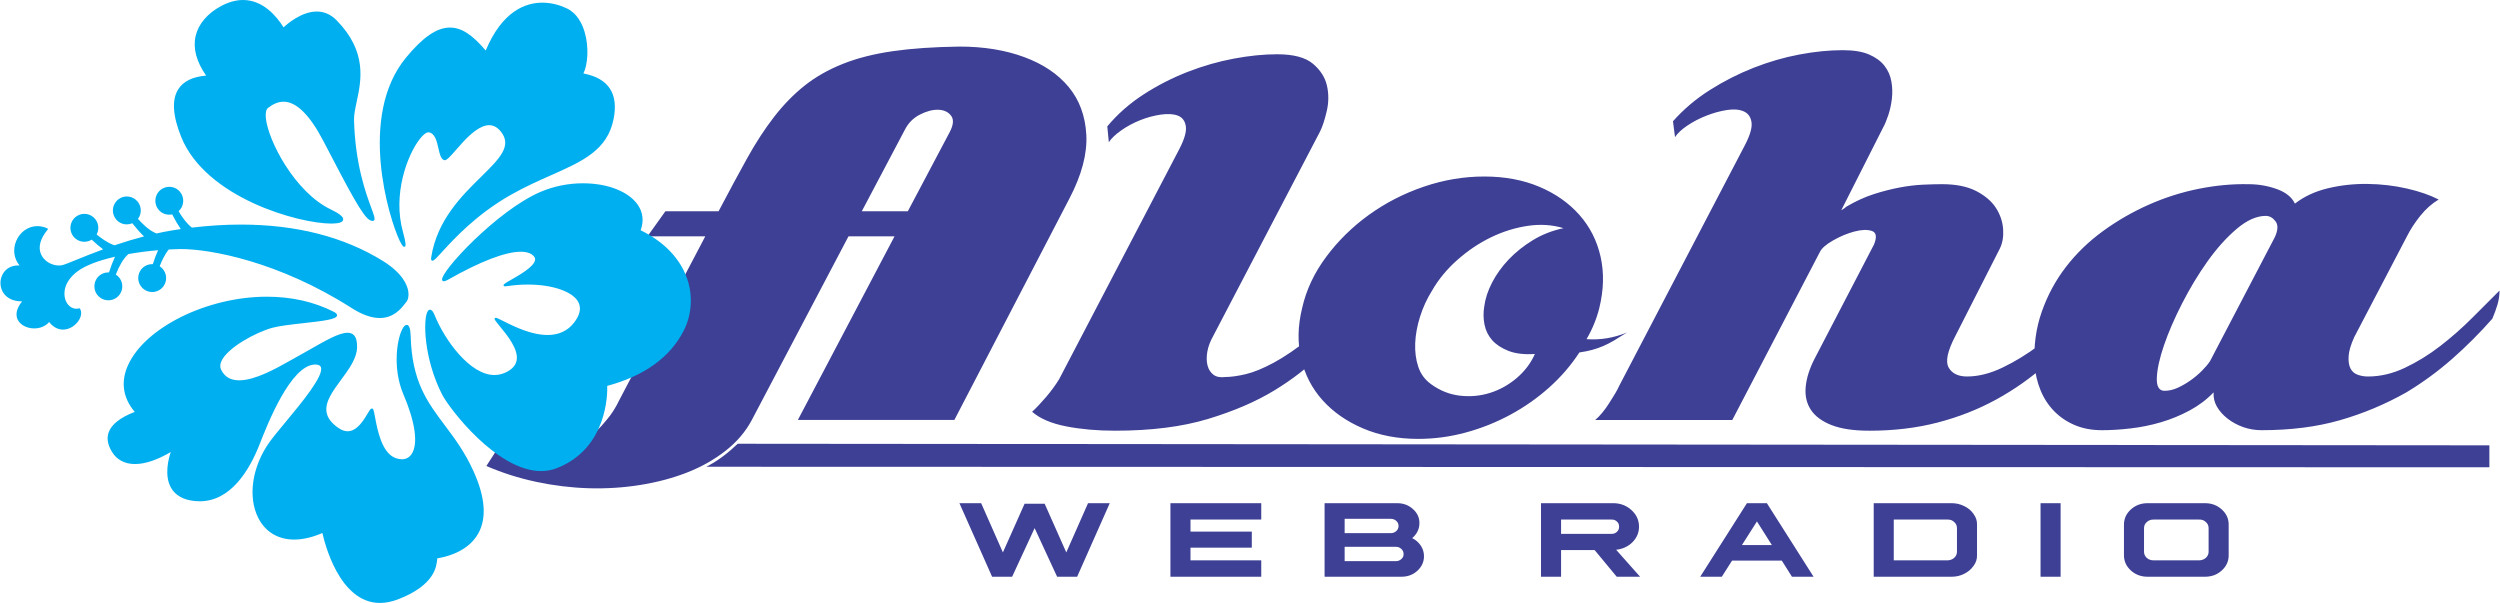 <svg xmlns="http://www.w3.org/2000/svg" xmlns:xlink="http://www.w3.org/1999/xlink" xmlns:xodm="http://www.corel.com/coreldraw/odm/2003" xml:space="preserve" width="3201px" height="772px" style="shape-rendering:geometricPrecision; text-rendering:geometricPrecision; image-rendering:optimizeQuality; fill-rule:evenodd; clip-rule:evenodd" viewBox="0 0 3201 772.3"> <defs> <style type="text/css"> .fil2 {fill:#3E4095} .fil1 {fill:#00AFEF} .fil0 {fill:#3E4095;fill-rule:nonzero} </style> </defs> <g id="Layer_x0020_1">  <path class="fil0" d="M1221.82 537.93l-200.47 0 123.82 -235.2 -58.96 0 -123.82 235.2c-7.87,14.85 -19,27.95 -33.42,39.31 -14.41,11.35 -30.79,20.63 -49.13,27.84 -18.35,7.21 -38.33,12.56 -59.95,16.05 -21.62,3.49 -43.67,4.91 -66.17,4.26 -22.49,-0.66 -44.98,-3.39 -67.48,-8.19 -22.49,-4.8 -43.78,-11.58 -63.87,-20.31l13.1 -20.31c13.1,6.55 26.31,10.26 39.64,11.14 13.32,0.87 26.09,-0.66 38.32,-4.59 12.23,-3.93 23.7,-9.83 34.4,-17.69 10.7,-7.86 20.2,-17.03 28.5,-27.51 6.11,-6.99 11.57,-15.51 16.37,-25.55l110.07 -209.65 -74.03 0 22.93 -32.1 68.13 0c13.1,-24.89 25.22,-47.39 36.36,-67.48 11.14,-20.09 22.71,-37.89 34.72,-53.39 12.01,-15.51 25.01,-28.83 38.98,-39.97 13.98,-11.13 30.25,-20.42 48.81,-27.84 18.56,-7.43 39.97,-12.88 64.21,-16.38 24.24,-3.49 52.74,-5.46 85.49,-5.9 31.01,0 58.64,4.48 82.88,13.44 24.24,8.95 43.24,21.72 56.99,38.32 13.76,16.6 21.3,37.02 22.61,61.26 1.31,24.24 -5.9,51.42 -21.62,81.56l-147.41 283.68zm-5.9 -368.85c4.81,-9.17 5.35,-16.16 1.64,-20.96 -3.71,-4.81 -9.17,-7.32 -16.38,-7.54 -7.2,-0.21 -15.06,1.86 -23.58,6.23 -8.52,4.37 -14.96,10.92 -19.33,19.65l-55.03 104.17 58.96 0 53.72 -101.55zm520.19 208.99c-0.44,6.12 -1.1,12.12 -1.97,18.02 -0.87,5.9 -3.06,11.9 -6.55,18.02 -10.05,11.35 -22.6,24.89 -37.67,40.61 -15.07,15.73 -34.4,30.8 -57.98,45.21 -23.59,14.41 -51.98,26.64 -85.17,36.69 -33.19,10.04 -72.94,15.07 -119.24,15.07 -22.71,0 -43.56,-1.86 -62.56,-5.57 -19,-3.72 -33.52,-9.94 -43.57,-18.67 5.24,-4.81 11.14,-11.03 17.69,-18.68 6.55,-7.64 12.23,-15.39 17.03,-23.25l153.96 -294.82c6.55,-12.66 9.28,-22.38 8.19,-29.15 -1.09,-6.77 -4.47,-11.25 -10.15,-13.43 -5.68,-2.19 -13,-2.62 -21.95,-1.31 -8.95,1.31 -17.8,3.71 -26.53,7.2 -8.74,3.5 -16.82,7.87 -24.24,13.11 -7.43,5.24 -12.67,10.26 -15.73,15.07l-1.96 -20.31c13.1,-15.73 28.61,-29.38 46.51,-40.95 17.91,-11.57 36.69,-21.18 56.34,-28.83 19.66,-7.64 39.42,-13.32 59.29,-17.03 19.88,-3.71 38.33,-5.57 55.36,-5.57 20.97,0 36.26,4.04 45.86,12.12 9.61,8.08 15.62,17.47 18.02,28.17 2.4,10.7 2.29,21.62 -0.33,32.76 -2.62,11.14 -5.46,19.76 -8.51,25.88l-136.93 262.05c-3.93,6.99 -6.44,13.76 -7.53,20.31 -1.09,6.55 -0.99,12.34 0.33,17.36 1.3,5.03 3.82,8.96 7.53,11.8 3.71,2.84 8.84,3.82 15.4,2.95 6.98,0 15.61,-1.21 25.87,-3.61 10.27,-2.4 22.28,-7.31 36.04,-14.74 13.75,-7.42 29.26,-18.01 46.51,-31.77 17.25,-13.76 36.8,-32 58.64,-54.71zm347.22 47.83c-6.11,3.93 -11.57,7.31 -16.38,10.15 -4.8,2.84 -9.5,5.24 -14.08,7.21 -4.59,1.96 -9.28,3.6 -14.09,4.91 -4.8,1.31 -10.26,2.41 -16.38,3.28 -10.48,16.16 -23.25,31.01 -38.32,44.55 -15.07,13.54 -31.67,25.22 -49.79,35.05 -18.13,9.82 -37.24,17.47 -57.33,22.93 -20.09,5.46 -40.4,8.19 -60.93,8.19 -26.2,0 -49.79,-4.48 -70.75,-13.43 -20.97,-8.96 -38.22,-20.97 -51.76,-36.04 -13.54,-15.06 -22.71,-32.75 -27.51,-53.06 -4.81,-20.31 -4.37,-42.04 1.31,-65.19 5.24,-23.15 15.5,-44.98 30.79,-65.51 15.29,-20.53 33.52,-38.44 54.7,-53.72 21.19,-15.29 44.55,-27.3 70.1,-36.04 25.55,-8.73 51.43,-13.1 77.64,-13.1 26.2,0 49.68,4.37 70.42,13.1 20.75,8.74 37.89,20.75 51.43,36.04 13.54,15.28 22.61,33.19 27.19,53.72 4.59,20.53 4.04,42.36 -1.64,65.51 -3.49,13.98 -8.95,27.3 -16.37,39.97 17.47,1.31 34.72,-1.53 51.75,-8.52zm-81.24 -133.65c-14.41,-4.37 -29.7,-5.35 -45.86,-2.95 -16.16,2.4 -31.88,7.32 -47.17,14.74 -15.28,7.43 -29.59,17.04 -42.91,28.83 -13.32,11.79 -24.13,24.89 -32.43,39.31 -6.55,10.48 -11.68,21.62 -15.39,33.41 -3.72,11.79 -5.79,23.15 -6.23,34.07 -0.43,10.92 0.88,20.96 3.93,30.13 3.06,9.18 8.52,16.6 16.38,22.28 11.36,8.3 23.7,13.21 37.02,14.74 13.32,1.53 26.2,0.33 38.65,-3.6 12.45,-3.94 23.81,-10.27 34.07,-19 10.26,-8.74 18.02,-19 23.26,-30.8 -13.54,0.88 -24.79,-0.43 -33.74,-3.93 -8.96,-3.49 -15.95,-8.08 -20.97,-13.75 -5.02,-5.68 -8.3,-12.34 -9.83,-19.99 -1.52,-7.64 -1.63,-15.39 -0.32,-23.25 1.31,-10.05 4.69,-20.31 10.15,-30.8 5.46,-10.48 12.56,-20.3 21.29,-29.48 8.74,-9.17 19,-17.36 30.8,-24.56 11.79,-7.21 24.89,-12.34 39.3,-15.4zm685.28 79.93c0.87,6.55 0.22,13.43 -1.96,20.63 -2.19,7.21 -5.03,12.34 -8.52,15.4 -17.47,20.96 -36.14,40.29 -56.02,57.98 -19.87,17.69 -41.38,32.87 -64.53,45.53 -23.14,12.67 -48.15,22.49 -75.01,29.48 -26.86,6.99 -56.02,10.49 -87.46,10.49 -20.09,0 -36.25,-2.41 -48.48,-7.21 -12.23,-4.81 -21.08,-11.36 -26.53,-19.66 -5.46,-8.29 -7.65,-18.12 -6.56,-29.48 1.1,-11.35 4.92,-23.36 11.47,-36.03l76 -146.1c3.93,-9.61 3.05,-15.39 -2.63,-17.36 -5.67,-1.96 -13.1,-1.74 -22.27,0.66 -9.17,2.4 -18.35,6.22 -27.52,11.46 -9.17,5.24 -14.85,10.27 -17.03,15.07l-112.03 214.89 -175.58 0c3.06,-2.62 6.12,-5.79 9.18,-9.5 3.05,-3.72 5.89,-7.65 8.51,-11.8 2.62,-4.14 5.13,-8.18 7.54,-12.12 2.4,-3.93 4.25,-7.42 5.57,-10.48l161.16 -308.57c6.55,-12.66 9.28,-22.38 8.19,-29.15 -1.09,-6.77 -4.48,-11.36 -10.16,-13.76 -5.67,-2.4 -12.77,-2.95 -21.29,-1.64 -8.52,1.31 -17.25,3.71 -26.2,7.21 -8.96,3.49 -17.15,7.75 -24.57,12.77 -7.43,5.03 -12.67,9.94 -15.72,14.74l-2.63 -20.3c13.54,-15.29 29.27,-28.61 47.17,-39.97 17.91,-11.35 36.58,-20.85 56.02,-28.5 19.43,-7.64 38.98,-13.32 58.63,-17.03 19.66,-3.71 38.22,-5.57 55.69,-5.57 13.98,0 25.22,1.86 33.74,5.57 8.52,3.71 15.07,8.52 19.65,14.41 4.59,5.9 7.54,12.56 8.85,19.98 1.31,7.43 1.53,14.85 0.65,22.28 -0.87,7.42 -2.4,14.41 -4.58,20.96 -2.18,6.55 -4.37,11.8 -6.55,15.73l-53.72 106.13c3.05,-1.75 5.24,-3.28 6.55,-4.59 11.79,-6.98 23.47,-12.33 35.05,-16.05 11.57,-3.71 22.6,-6.55 33.08,-8.51 10.48,-1.97 20.42,-3.17 29.81,-3.61 9.39,-0.43 17.58,-0.65 24.57,-0.65 17.91,0 32.54,2.95 43.89,8.84 11.36,5.9 19.77,13.11 25.23,21.62 5.46,8.52 8.51,17.58 9.17,27.19 0.65,9.61 -0.77,17.91 -4.26,24.9l-57 112.02c-10.04,19.22 -12.88,32.65 -8.51,40.3 4.36,7.64 12.22,11.46 23.58,11.46 14.41,0 29.59,-3.82 45.53,-11.46 15.94,-7.65 31.45,-17.15 46.52,-28.5 15.07,-11.36 29.26,-23.37 42.58,-36.04 13.32,-12.66 24.57,-24.02 33.74,-34.06zm513.63 0c0,6.11 -0.87,12.12 -2.62,18.01 -1.75,5.9 -3.93,11.91 -6.55,18.02 -16.16,18.34 -33.3,35.49 -51.43,51.43 -18.13,15.94 -37.67,30.24 -58.63,42.91 -27.08,15.29 -55.47,27.19 -85.17,35.7 -29.7,8.52 -63.11,12.78 -100.24,12.78 -8.3,0 -16.16,-1.31 -23.58,-3.93 -7.43,-2.62 -14.09,-6.23 -19.99,-10.81 -5.89,-4.59 -10.48,-9.72 -13.75,-15.4 -3.28,-5.67 -4.7,-11.79 -4.26,-18.34 -8.74,9.17 -19,16.92 -30.79,23.26 -11.8,6.33 -24.03,11.35 -36.69,15.06 -12.67,3.72 -25.55,6.34 -38.66,7.87 -13.1,1.53 -25.33,2.29 -36.68,2.29 -13.11,0 -24.79,-2.18 -35.05,-6.55 -10.27,-4.37 -19.11,-10.37 -26.54,-18.02 -7.42,-7.64 -13.21,-16.59 -17.36,-26.86 -4.15,-10.26 -6.66,-21.07 -7.53,-32.43 -1.31,-24.02 1.75,-46.62 9.17,-67.8 7.43,-21.19 17.8,-40.4 31.12,-57.66 13.32,-17.25 29.15,-32.54 47.5,-45.86 18.34,-13.32 37.89,-24.57 58.63,-33.74 20.75,-9.17 42.04,-15.94 63.88,-20.31 21.84,-4.36 43.02,-6.33 63.55,-5.89 12.66,0 24.78,2.07 36.36,6.22 11.57,4.15 19.32,10.37 23.26,18.67 11.79,-9.17 25.87,-15.72 42.25,-19.65 16.38,-3.93 33.3,-5.79 50.78,-5.57 17.46,0.22 34.28,2.18 50.44,5.9 16.16,3.71 29.7,8.4 40.62,14.08 -8.74,5.24 -16.6,12.23 -23.59,20.97 -6.98,8.73 -12.66,17.47 -17.03,26.2l-67.48 129.06c-4.37,9.61 -6.77,17.69 -7.2,24.24 -0.44,6.56 0.32,11.8 2.29,15.73 1.96,3.93 5.02,6.66 9.17,8.19 4.15,1.53 8.63,2.29 13.43,2.29 15.72,0 31.45,-3.71 47.17,-11.14 15.72,-7.42 30.79,-16.7 45.21,-27.84 14.41,-11.14 28.06,-23.15 40.94,-36.03 12.89,-12.89 24.57,-24.57 35.05,-35.05zm-287.61 -68.79c3.94,-8.74 4.15,-15.4 0.66,-19.99 -3.49,-4.58 -7.64,-6.87 -12.45,-6.87 -11.79,0 -24.24,5.57 -37.34,16.7 -13.1,11.14 -25.55,25.01 -37.34,41.6 -11.8,16.6 -22.61,34.51 -32.43,53.72 -9.83,19.22 -17.58,37.13 -23.26,53.73 -5.68,16.59 -8.74,30.46 -9.17,41.6 -0.44,11.14 2.84,16.7 9.82,16.7 5.68,0 11.36,-1.31 17.04,-3.93 5.68,-2.62 11.13,-5.78 16.38,-9.5 5.24,-3.71 10.04,-7.75 14.41,-12.12 4.37,-4.36 7.86,-8.51 10.48,-12.44l83.2 -159.2z"></path> <path class="fil1" d="M553.31 333.93c-0.49,0 -0.94,-0.19 -1.26,-0.57 -0.57,-0.68 -0.67,-1.77 -0.35,-3.8 7.55,-47.66 38.87,-78.47 64.04,-103.22 23.41,-23.02 40.33,-39.66 24.84,-58.21 -4.37,-5.24 -9.18,-7.77 -14.69,-7.77 -12.01,0 -25.11,12.61 -33.91,22.1 -3.1,3.33 -6,6.67 -8.65,9.69 -7.51,8.61 -11.55,13.09 -14.32,13.09 -0.28,0 -0.54,-0.05 -0.79,-0.13 -4.2,-1.47 -5.63,-7.81 -7.29,-15.14 -2.06,-9.14 -4.4,-19.49 -12.58,-20.51 0,0 -0.02,0 -0.03,0 -3.17,0 -7.34,3.42 -11.83,9.32 -15.27,20.11 -34.46,70.01 -20.98,118.26 4.54,16.24 3.28,17.89 2.81,18.51 -0.2,0.26 -0.87,0.6 -1.2,0.6 -0.69,0 -2.15,0 -6.1,-8.39 -13.31,-28.27 -53.62,-158.8 8.48,-234.05 21.61,-26.2 39.46,-38.4 56.19,-38.4 14.61,0 28.37,8.82 45.82,29.4 21.18,-50.61 51.14,-61.3 72.63,-61.3 13.35,0 24.63,4.12 31.73,7.57 12.94,6.3 19.27,19.72 22.3,29.86 5.99,20.07 3.89,42.7 -1.53,53.26 0.2,0.04 0.41,0.09 0.64,0.13 31.58,6.21 44.4,25.7 38.09,57.92 -7.89,40.26 -39.74,54.38 -80.05,72.26 -15.76,6.99 -33.62,14.91 -51.76,25.22 -44.03,25.02 -72.56,56.2 -87.89,72.95 -7.71,8.43 -10.47,11.35 -12.36,11.35zm-473.24 88.24c-4.69,0 -11.5,-1.72 -17.75,-9.68 -4.44,5.2 -11.33,8.17 -19.1,8.17 -9.63,0 -18.19,-4.65 -21.3,-11.56 -2.15,-4.76 -2.77,-12.54 5.77,-23.09 -0.16,0 -0.32,0 -0.48,0 -18.41,0 -26.92,-11.53 -27.2,-22.96 -0.16,-6.28 2.16,-12.32 6.32,-16.6 4.1,-4.19 9.65,-6.42 16.06,-6.42 0.67,0 1.36,0.02 2.06,0.07 -7.21,-8.71 -8.92,-20.46 -4.38,-31.34 4.83,-11.61 15.48,-19.12 27.11,-19.12 4.25,0 8.58,0.96 12.87,2.87 0.3,0.13 0.52,0.4 0.59,0.71 0.08,0.33 -0.01,0.65 -0.21,0.91 -9.64,11.46 -12.57,22.84 -8.29,32.04 3.82,8.19 13.14,13.9 22.69,13.9 1.51,0 2.99,-0.16 4.38,-0.46 2.76,-0.63 9.12,-3.21 17.93,-6.79 8.8,-3.59 20.73,-8.44 34.35,-13.44 -4.65,-3.5 -9.76,-7.84 -14.64,-12.41 -2.87,1.78 -6.12,2.71 -9.49,2.71 -2.92,0 -5.84,-0.74 -8.43,-2.14 -4.21,-2.27 -7.26,-6.04 -8.62,-10.61 -1.36,-4.59 -0.86,-9.43 1.42,-13.63 3.14,-5.78 9.17,-9.37 15.75,-9.37 2.95,0 5.9,0.75 8.51,2.16 8.65,4.72 11.87,15.6 7.19,24.25 5.05,4.2 14.1,11 22.85,13.88 12.91,-4.39 25.61,-8.22 37.81,-11.4 -4.69,-4.51 -10.05,-10.54 -15,-16.88 -2.25,0.96 -4.7,1.47 -7.13,1.47 -3.89,0 -7.58,-1.23 -10.68,-3.58 -3.82,-2.9 -6.27,-7.12 -6.91,-11.87 -0.63,-4.74 0.61,-9.44 3.5,-13.22 3.41,-4.5 8.6,-7.08 14.24,-7.08 3.94,0 7.68,1.28 10.82,3.67 7.84,5.94 9.39,17.18 3.44,25.04l0 0.01c4.94,5.59 13.98,14.75 23.03,18.38 0.24,0.09 0.42,0.18 0.63,0.28 7.15,-1.59 13.6,-2.86 19.74,-3.86 3.85,-0.64 7.66,-1.21 11.44,-1.76 -3.63,-5.27 -7.5,-11.87 -11.05,-18.83 -1.23,0.26 -2.49,0.39 -3.74,0.39 -5.1,0 -9.95,-2.16 -13.31,-5.92 -6.54,-7.37 -5.88,-18.7 1.47,-25.27 3.28,-2.91 7.5,-4.51 11.89,-4.51 5.11,0 9.98,2.17 13.36,5.97 6.54,7.38 5.89,18.7 -1.45,25.26 3.38,5.76 9.67,15.33 17.07,21.03 21.48,-2.58 42.58,-3.89 62.73,-3.89 70.79,0 131.96,15.66 181.81,46.56 25.72,15.92 31.49,31.38 32.64,39.18 0.84,5.65 -0.21,10.77 -2.79,13.7 -0.49,0.55 -1.05,1.28 -1.73,2.14 -4.57,5.88 -14.1,18.1 -32.09,18.1 -10.62,0 -22.7,-4.29 -35.93,-12.75 -93.36,-59.66 -181.27,-75.59 -218.5,-75.59l-1.26 0.01c-4.26,0.04 -9.14,0.2 -14.5,0.5 -5.61,6.92 -9.6,16.1 -11.66,21.52 8.3,5.33 10.78,16.37 5.53,24.68 -3.31,5.21 -8.97,8.32 -15.16,8.32 -3.38,0 -6.68,-0.96 -9.54,-2.77 -4.03,-2.56 -6.82,-6.53 -7.88,-11.19 -1.05,-4.66 -0.23,-9.45 2.33,-13.48 3.26,-5.17 8.93,-8.25 15.16,-8.25 0.26,0 0.51,0 0.77,0.01 1.95,-6.17 4.31,-12.41 6.72,-17.87 -12.85,1.11 -25.92,2.8 -37.95,4.91 -0.31,0.32 -0.65,0.63 -1,0.96 -5.37,4.88 -10.87,14.08 -15.16,25.31 4.02,2.55 6.82,6.51 7.88,11.18 1.05,4.66 0.21,9.45 -2.33,13.49 -3.31,5.21 -8.98,8.31 -15.14,8.31 -3.39,0 -6.69,-0.96 -9.57,-2.77 -4.03,-2.54 -6.82,-6.5 -7.87,-11.17 -1.05,-4.67 -0.22,-9.48 2.33,-13.51 3.26,-5.17 8.91,-8.25 15.09,-8.25 0.29,0 0.58,0.01 0.86,0.02 2.24,-7.09 4.98,-14.26 7.7,-20.12 -22.41,5.16 -38.74,11.59 -48.57,19.12 -15.91,12.17 -18.17,26.54 -14.99,35.94 2.38,7.02 7.89,11.56 14.04,11.56 1.17,0 2.36,-0.17 3.55,-0.48 0.08,-0.03 0.18,-0.04 0.27,-0.04 0.36,0 0.71,0.18 0.9,0.52 2.24,3.81 1.87,8.92 -1.03,13.99 -3.62,6.33 -11.46,12.73 -20.79,12.73zm612.44 181.23c-56.82,0 -117.96,-80.66 -126.79,-97.96 -23.72,-46.47 -24.53,-96.9 -18.55,-106.68 0.85,-1.38 1.87,-2.09 3.02,-2.09 2.08,0 4.02,2.32 5.94,7.09 12.86,31.8 45.11,76.59 76.54,76.59 4.91,0 9.74,-1.09 14.32,-3.23 7.91,-3.71 12.63,-8.7 14.01,-14.84 3.25,-14.39 -12,-32.91 -21.11,-43.98 -2.86,-3.48 -5.13,-6.23 -6.37,-8.24 -0.46,-0.71 -0.86,-1.54 -0.45,-2.29 0.12,-0.22 0.48,-0.71 1.32,-0.71 1.31,0 3.86,1.27 9.5,4.12 3.96,2 8.89,4.49 14.52,6.99 16.49,7.36 30.35,10.94 42.37,10.94 14.21,0 25.53,-5.21 33.64,-15.49 7.68,-9.73 9.69,-18.53 6,-26.16 -6.66,-13.74 -32.84,-22.97 -65.16,-22.97 -8.79,0 -17.54,0.68 -26.02,2.02 -1.23,0.19 -2.14,0.28 -2.77,0.28 -0.43,0 -1.76,0 -2.05,-1.09 -0.39,-1.46 1.12,-2.46 9.8,-7.41 10.82,-6.19 28.91,-16.53 30.46,-24.99 0.33,-1.77 -0.11,-3.35 -1.33,-4.83 -3.3,-3.98 -9,-6.01 -16.94,-6.01 -19.65,0 -51.84,12.37 -93.1,35.78 -2.42,1.37 -4.2,2.03 -5.42,2.03 -0.01,0 -0.02,0 -0.02,0 -1.17,0 -2,-0.63 -2.22,-1.69 -2.21,-10.76 70.91,-89.18 125.97,-112.75 16.89,-7.24 35.72,-11.06 54.46,-11.06 31.7,0 58.65,10.62 70.34,27.71 6.59,9.63 7.82,20.83 3.58,32.44 38.35,18.92 53.68,44.55 59.8,62.77 7.28,21.74 5.59,45.75 -4.65,65.85 -17.39,34.13 -50.34,57.91 -97.97,70.73 0.32,8.67 0.83,79.8 -64.49,105.38 -6.35,2.49 -13.14,3.75 -20.18,3.75zm-206.47 168.9c-52.49,0 -71.29,-78.54 -73.67,-89.57 -12.96,5.57 -25.15,8.4 -36.23,8.4 -20.48,0 -36.76,-9.77 -45.83,-27.49 -13.89,-27.16 -8.03,-66.45 14.59,-97.77 4.69,-6.48 12.19,-15.52 20.12,-25.09 21.08,-25.4 49.95,-60.19 45.29,-70.73 -0.85,-1.92 -2.89,-2.93 -6.25,-3.1 -0.3,-0.01 -0.6,-0.02 -0.91,-0.02 -31.25,0 -61.25,76.62 -71.11,101.79 -13.07,33.48 -37.02,73.37 -76.94,73.37 -2.25,0 -4.56,-0.14 -6.86,-0.39 -14.01,-1.56 -23.91,-7.04 -29.44,-16.33 -9.58,-16.07 -3.35,-38.52 -0.69,-46.35 -17.47,10.2 -32.86,15.36 -45.79,15.36 -13.07,0 -23.28,-5.38 -29.51,-15.58 -5.46,-8.91 -6.92,-17.25 -4.32,-24.76 3.55,-10.34 14.81,-19.23 33.46,-26.47 -15.19,-17.91 -18.18,-38.56 -8.6,-59.79 21.82,-48.38 101.59,-87.74 177.81,-87.74 31.56,0 60.35,6.47 85.58,19.24 2.06,1.04 4.76,2.7 4.36,4.95 -0.87,4.79 -16.97,6.81 -43.15,9.71 -15.08,1.68 -30.68,3.41 -39.84,5.95 -21.34,5.89 -57.33,25.46 -65.13,42.72 -1.82,4.02 -1.95,7.69 -0.4,10.9 4.47,9.2 12.08,13.66 23.27,13.66 20.29,0 47.55,-15.36 63.84,-24.53 2.34,-1.33 4.49,-2.53 6.4,-3.57 6.96,-3.82 13.65,-7.63 19.96,-11.24 21.13,-12.07 37.81,-21.6 48.44,-21.6 3.45,0 6.2,1.03 8.19,3.07 2.94,3.01 4.28,8.19 4.1,15.83 -0.34,13.99 -10.55,27.84 -20.41,41.22 -10.73,14.55 -20.86,28.3 -18.7,41.55 1.18,7.29 6.02,13.85 14.8,20.03 4.19,2.96 8.31,4.47 12.21,4.47 6.91,0 13.5,-4.62 20.16,-14.14 1.95,-2.79 3.61,-5.55 5.08,-7.98 3.02,-5.02 4.3,-7.05 5.9,-7.05 0.54,0 1.29,0.25 1.78,1.44 0.7,1.76 1.33,5.14 2.21,9.84 3,16.08 8.58,46 26.54,52.32 2.73,0.96 5.36,1.45 7.79,1.45 5.29,0 9.64,-2.34 12.56,-6.77 8.53,-12.93 4.67,-40.76 -10.58,-76.39 -14.66,-34.23 -7.92,-73.94 -0.21,-85.64 1.47,-2.22 2.96,-3.35 4.42,-3.35 3.12,0 4.84,4.78 5.09,14.2 1.58,58.27 21.06,84.24 43.63,114.33 12.71,16.95 25.86,34.47 37.12,59.49 14.76,32.8 16.77,59.37 5.95,78.96 -13.32,24.15 -42.71,30.55 -52.61,32.04 -0.04,0.39 -0.09,0.87 -0.14,1.4 -0.86,9 -3.15,32.92 -49.82,51.01 -8.13,3.15 -16.04,4.74 -23.51,4.74zm-62.23 -485.92c-42.01,0 -160.88,-33 -192.31,-110.94 -10.96,-27.17 -12.25,-47.72 -3.81,-61.1 6.44,-10.2 18.44,-16.09 35.72,-17.49 -12.53,-17.96 -17.05,-35.02 -13.44,-50.71 3.54,-15.36 15.07,-28.98 32.48,-38.33 9.66,-5.18 19.17,-7.81 28.25,-7.81 25.98,0 43.43,21.46 51.88,35.06 4.37,-4.11 22.75,-20.28 42.52,-20.28 9.53,0 18.03,3.74 25.28,11.09 39.65,40.22 31.7,77.27 25.9,104.32 -1.95,9.07 -3.62,16.9 -3.43,23.71 1.57,56.5 14.98,92.97 22.18,112.56 3.45,9.37 5.03,13.65 3.66,15.6 -0.3,0.43 -0.9,0.95 -2,0.95 -0.81,0 -1.8,-0.27 -3.12,-0.83 -9.11,-3.86 -26.97,-38.17 -59.41,-100.46l-0.5 -0.96c-17.43,-33.5 -34.61,-50.48 -51.07,-50.48 -6.46,0 -12.94,2.58 -19.82,7.88 -2.57,1.97 -3.53,6.66 -2.8,13.58 3.04,28.56 37.02,94.57 83.42,116.68 11.25,5.36 16.34,9.69 15.53,13.23 -0.69,3.14 -5.78,4.73 -15.11,4.73z"></path> <path class="fil2" d="M944.33 568.4l2243.69 2.03 0 28.12 -2283.97 -0.69c15.48,-7.83 28.18,-17.99 40.28,-29.46z"></path> <path class="fil0" d="M1228.3 644.53l41.86 94.2 25.65 0 28.82 -62.28 28.8 62.28 25.65 0 41.79 -94.2 -27.83 0 -27.86 63.06 -27.69 -62.36 -25.72 0 -27.78 62.36 -27.84 -63.06 -27.85 0zm270.28 0l0 94.2 116.33 0 0 -20.98 -90.64 0 0 -16.21 78.53 0 0 -20.63 -78.53 0 0 -15.4 90.64 0 0 -20.98 -116.33 0zm197.45 0l0 94.2 98.38 0c8.12,0 14.95,-2.53 20.49,-7.63 5.63,-5.18 8.47,-11.42 8.47,-18.7 0,-4.9 -1.38,-9.41 -4.13,-13.54 -2.75,-4.13 -6.43,-7.35 -11.01,-9.62 2.89,-2.4 5.17,-5.21 6.81,-8.47 1.64,-3.29 2.46,-6.79 2.46,-10.45 0.14,-7.11 -2.6,-13.19 -8.23,-18.21 -5.54,-5.04 -12.28,-7.58 -20.16,-7.58l-93.08 0zm25.7 20.02l59.07 0c2.79,0 5.16,0.89 7.09,2.68 1.92,1.73 2.88,3.91 2.88,6.52 0,2.53 -0.96,4.69 -2.88,6.48 -1.93,1.78 -4.3,2.67 -7.09,2.67l-59.07 0 0 -18.35zm0 35.88l65.52 0c2.77,-0.05 5.1,0.82 7.02,2.61 1.97,1.8 2.96,3.96 2.96,6.54 0.14,2.56 -0.82,4.74 -2.89,6.53 -1.92,1.78 -4.27,2.67 -7.09,2.67l-65.52 0 0 -18.35zm251.53 -55.9l0 94.2 25.7 0 0 -34.17 42.97 0 28.32 34.17 29.92 0 -30.67 -34.52c8.35,-0.96 15.33,-4.18 20.91,-9.69 5.59,-5.63 8.38,-12.28 8.38,-19.93 0,-8.3 -3.22,-15.39 -9.69,-21.26 -6.46,-5.87 -14.25,-8.8 -23.38,-8.8l-92.46 0zm25.7 20.98l64.3 0c3.03,-0.14 5.42,0.71 7.2,2.54 1.93,1.66 2.87,3.84 2.82,6.61 0.05,2.61 -0.89,4.82 -2.82,6.6 -1.78,1.74 -4.17,2.6 -7.2,2.6l-64.3 -0.07 0 -18.28zm238.05 -20.98l-59.82 94.2 27.65 0 13.12 -20.63 63.74 0 13 20.63 27.69 0 -59.8 -94.2 -25.58 0zm12.86 23.38l19.11 30.25 -38.37 0 19.26 -30.25zm149.54 -23.38l0 94.2 99.95 0c5.7,0 10.94,-1.22 15.75,-3.64 5,-2.44 9.01,-5.77 12.04,-10.04 3.21,-4.27 4.74,-8.87 4.6,-13.82l0 -39.19c0.14,-4.96 -1.36,-9.56 -4.53,-13.83 -2.89,-4.24 -6.9,-7.6 -12.04,-10.02 -4.95,-2.44 -10.21,-3.66 -15.82,-3.66l-99.95 0zm25.7 20.98l68.83 0c3.43,-0.14 6.31,0.92 8.59,3.17 2.35,2.04 3.52,4.67 3.52,7.84l0 30.25c0,2.98 -1.17,5.56 -3.52,7.77 -2.28,2.01 -5.16,3.09 -8.59,3.21l-68.83 0 0 -52.24zm188 -20.98l0 94.2 25.7 0 0 -94.2 -25.7 0zm137.1 0c-8.4,0 -15.54,2.7 -21.45,8.05 -5.87,5.37 -8.8,11.85 -8.8,19.46l0 39.19c0,7.6 2.93,14.1 8.8,19.45 5.91,5.38 13.05,8.05 21.45,8.05l73.62 0c8.45,0 15.58,-2.67 21.45,-8.05 5.91,-5.35 8.84,-11.85 8.8,-19.45l0 -39.19c0.04,-7.61 -2.89,-14.09 -8.8,-19.46 -5.87,-5.35 -13,-8.05 -21.45,-8.05l-73.62 0zm7.56 20.98l58.5 0c3.45,-0.14 6.31,0.92 8.59,3.17 2.35,2.04 3.52,4.67 3.52,7.84l0 30.25c0,2.98 -1.17,5.56 -3.52,7.77 -2.28,2.01 -5.14,3.09 -8.59,3.21l-58.5 0c-3.38,-0.05 -6.27,-1.08 -8.59,-3.14 -2.35,-2.21 -3.52,-4.81 -3.52,-7.84l0 -30.25c0,-3.17 1.17,-5.78 3.52,-7.77 2.32,-2.21 5.21,-3.29 8.59,-3.24z"></path> </g> </svg>